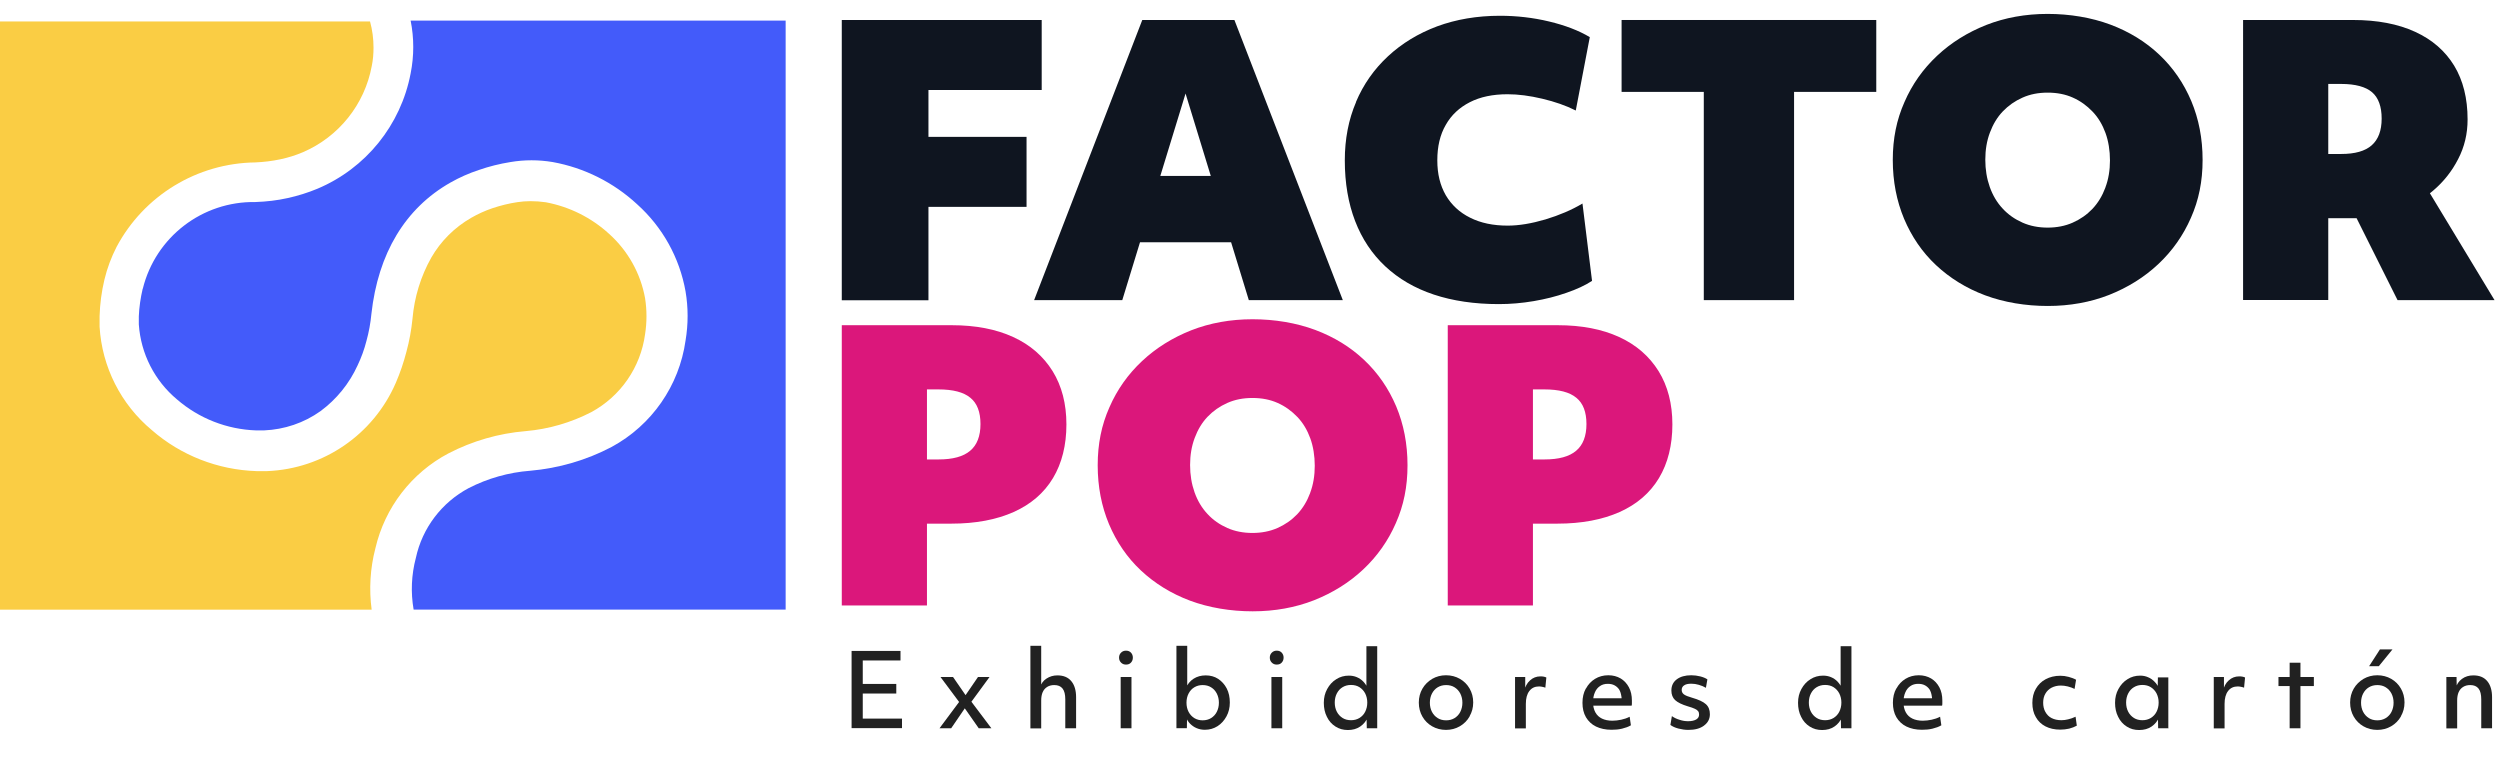 <?xml version="1.0" encoding="UTF-8"?>
<svg id="Layer_1" data-name="Layer 1" xmlns="http://www.w3.org/2000/svg" width="201.33" height="61" viewBox="0 0 201.33 61">
  <defs>
    <style>
      .cls-1 {
        fill: #0f1520;
      }

      .cls-2 {
        fill: #212121;
      }

      .cls-3 {
        fill: #facd44;
      }

      .cls-4 {
        fill: #db177b;
      }

      .cls-5 {
        fill: #435bfa;
      }
    </style>
  </defs>
  <g>
    <path class="cls-2" d="M68.57,52.42h3.95v.77h-3.48l.44-.69v6.06l-.44-.69h3.6v.77h-4.06v-6.22ZM69,55.08h3.18v.77h-3.18v-.77Z"/>
    <path class="cls-2" d="M79.84,58.65h-1.02l-1.28-1.83h.31l-1.25,1.83h-.94l1.75-2.35v.46l-1.67-2.24h1.01l1.16,1.68h-.3l1.15-1.68h.93l-1.62,2.21v-.43l1.77,2.35Z"/>
    <path class="cls-2" d="M82.98,52.01h.87v3.5l-.1-.14c.09-.31.26-.55.52-.72s.55-.26.88-.26c.49,0,.86.15,1.12.46.26.31.39.74.39,1.3v2.5h-.87v-2.33c0-.39-.07-.68-.22-.87-.15-.19-.37-.28-.67-.28-.22,0-.41.05-.57.15-.16.1-.28.24-.36.42s-.12.41-.12.67v2.25h-.87v-6.63Z"/>
    <path class="cls-2" d="M90.28,53.36c-.11-.11-.16-.24-.16-.4s.05-.29.16-.4.24-.16.4-.16.3.05.4.16c.1.11.15.24.15.4s-.05.29-.15.4c-.1.11-.23.16-.4.16s-.29-.05-.4-.16ZM90.25,54.52h.87v4.13h-.87v-4.13Z"/>
    <path class="cls-2" d="M94.74,52.01h.87v3.56l-.12-.14c.14-.33.35-.59.63-.77s.61-.27.98-.27.71.09,1,.28.52.45.69.77c.17.33.25.71.25,1.14,0,.41-.09.78-.27,1.11-.18.33-.42.6-.72.79-.3.19-.64.29-1.02.29-.23,0-.45-.04-.66-.13-.2-.08-.38-.21-.53-.36s-.27-.35-.35-.57l.11-.13-.02,1.06h-.84v-6.63ZM96.85,55.17c-.25,0-.47.06-.67.18-.2.12-.35.29-.46.5-.11.21-.17.46-.17.74s.06.53.17.74c.11.21.27.38.46.5.2.12.42.18.67.18s.49-.06.68-.18c.19-.12.35-.28.46-.5.11-.22.17-.46.17-.74s-.06-.52-.17-.74c-.11-.21-.26-.38-.46-.5-.19-.12-.42-.18-.68-.18Z"/>
    <path class="cls-2" d="M102.42,53.36c-.11-.11-.16-.24-.16-.4s.05-.29.16-.4.24-.16.4-.16.3.05.4.16c.1.11.15.24.15.4s-.05.29-.15.4c-.1.11-.23.16-.4.16s-.29-.05-.4-.16ZM102.39,54.52h.87v4.13h-.87v-4.13Z"/>
    <path class="cls-2" d="M110.91,58.65h-.84l-.02-1.07.12.14c-.14.34-.35.6-.63.79s-.61.28-.99.28-.7-.09-1-.28-.53-.45-.69-.78c-.17-.33-.25-.71-.25-1.13s.09-.78.27-1.11c.18-.33.42-.6.73-.79.31-.2.65-.29,1.02-.29.22,0,.44.04.63.12s.38.2.53.36c.15.16.28.35.37.57l-.12.13v-3.55h.87v6.63ZM108.8,58c.26,0,.48-.06.68-.18.19-.12.35-.28.46-.5.11-.22.17-.46.17-.74s-.06-.52-.17-.74c-.11-.21-.27-.38-.46-.5-.19-.12-.42-.18-.68-.18s-.48.06-.68.18-.35.29-.46.5-.17.46-.17.74.06.53.17.74c.11.21.27.38.46.5s.42.18.68.18Z"/>
    <path class="cls-2" d="M118.35,57.7c-.19.33-.46.6-.79.79-.33.19-.7.29-1.11.29s-.79-.1-1.12-.29c-.33-.19-.59-.45-.78-.78-.19-.33-.29-.71-.29-1.13s.1-.79.29-1.12c.19-.33.46-.59.79-.79.33-.19.7-.29,1.11-.29s.79.1,1.12.29c.33.19.59.45.78.78.19.33.29.7.29,1.12s-.1.78-.29,1.11ZM115.32,57.33c.11.21.27.38.46.5s.42.18.68.18.48-.06.68-.18c.19-.12.35-.28.46-.5.11-.22.17-.46.17-.74s-.06-.52-.17-.74c-.11-.21-.27-.38-.46-.5-.19-.12-.42-.18-.68-.18s-.48.06-.68.18-.35.29-.46.5-.17.46-.17.74.06.53.17.74Z"/>
    <path class="cls-2" d="M122,54.52h.83v1.24s-.09-.08-.09-.08c.08-.38.24-.68.48-.89.23-.21.51-.32.83-.32.08,0,.17,0,.26.02.09.02.17.04.22.07l-.08.82c-.07-.03-.15-.05-.25-.07-.09-.02-.18-.03-.26-.03-.33,0-.59.12-.78.37-.19.25-.28.59-.28,1.04v1.97h-.87v-4.13Z"/>
    <path class="cls-2" d="M127.72,55.45c.18-.33.42-.59.73-.78.31-.19.67-.29,1.07-.29.38,0,.71.09,1,.26.28.17.5.41.66.71.16.3.24.66.24,1.07,0,.07,0,.14,0,.21s0,.13-.02.2h-3.4v-.6h2.96l-.37.3c0-.09,0-.17,0-.25,0-.08,0-.15-.02-.22-.03-.21-.09-.39-.18-.54-.1-.14-.22-.25-.37-.33-.15-.08-.33-.12-.54-.12-.25,0-.46.06-.63.18-.18.12-.32.29-.41.51-.1.22-.15.49-.15.79,0,.33.07.6.19.82.12.22.3.39.53.5.23.11.51.17.84.17.23,0,.47-.03.71-.08s.47-.13.68-.24l.1.69c-.2.12-.43.2-.71.27s-.56.09-.85.09c-.48,0-.9-.09-1.25-.26s-.62-.43-.81-.75c-.19-.33-.28-.71-.28-1.16s.09-.82.27-1.15Z"/>
    <path class="cls-2" d="M137.22,58.44c-.31.23-.73.34-1.25.34-.27,0-.54-.04-.81-.11-.27-.07-.48-.17-.64-.29l.12-.71c.18.13.39.23.63.3.24.08.46.11.68.11.28,0,.49-.05.65-.14.15-.09.23-.22.23-.39,0-.11-.02-.2-.07-.27-.05-.07-.14-.14-.27-.2-.13-.06-.32-.13-.57-.2-.47-.14-.81-.31-1.02-.5-.2-.19-.3-.45-.3-.77,0-.38.14-.68.43-.9.29-.22.68-.33,1.17-.33.24,0,.48.03.72.09.24.06.43.14.58.24l-.12.68c-.17-.1-.36-.18-.57-.24-.2-.06-.4-.09-.61-.09-.25,0-.44.04-.57.13-.13.08-.2.21-.2.37,0,.15.06.27.18.36.12.09.34.18.66.27.52.15.89.32,1.11.52s.32.47.32.81c0,.38-.16.68-.47.91Z"/>
    <path class="cls-2" d="M149.1,58.65h-.84l-.02-1.07.12.14c-.14.34-.35.6-.63.79s-.61.28-.99.28-.7-.09-1-.28-.53-.45-.69-.78c-.17-.33-.25-.71-.25-1.13s.09-.78.27-1.11c.18-.33.42-.6.73-.79.31-.2.65-.29,1.02-.29.22,0,.44.04.63.12s.38.2.53.36c.15.16.28.35.37.57l-.12.13v-3.55h.87v6.63ZM146.98,58c.26,0,.48-.06.68-.18.19-.12.35-.28.46-.5.11-.22.17-.46.17-.74s-.06-.52-.17-.74c-.11-.21-.27-.38-.46-.5-.19-.12-.42-.18-.68-.18s-.48.06-.68.18-.35.29-.46.5-.17.46-.17.74.06.53.17.74c.11.21.27.38.46.5s.42.18.68.18Z"/>
    <path class="cls-2" d="M152.72,55.45c.18-.33.42-.59.73-.78.31-.19.67-.29,1.07-.29.38,0,.71.09,1,.26.28.17.5.41.66.71.16.3.24.66.24,1.07,0,.07,0,.14,0,.21s0,.13-.02.2h-3.4v-.6h2.96l-.37.3c0-.09,0-.17,0-.25,0-.08,0-.15-.02-.22-.03-.21-.09-.39-.18-.54-.1-.14-.22-.25-.37-.33-.15-.08-.33-.12-.54-.12-.25,0-.46.06-.63.18-.18.12-.32.29-.41.51-.1.22-.15.49-.15.79,0,.33.07.6.19.82.12.22.3.39.53.5.23.11.51.17.84.17.23,0,.47-.03.71-.08s.47-.13.68-.24l.1.69c-.2.12-.43.2-.71.27s-.56.09-.85.09c-.48,0-.9-.09-1.25-.26s-.62-.43-.81-.75c-.19-.33-.28-.71-.28-1.16s.09-.82.27-1.15Z"/>
    <path class="cls-2" d="M163.95,55.47c.19-.33.45-.59.79-.77s.73-.28,1.18-.28c.22,0,.45.03.67.09.22.06.42.13.6.23l-.12.74c-.16-.08-.35-.15-.55-.2-.2-.05-.39-.07-.56-.07-.28,0-.52.06-.74.17-.21.11-.38.27-.5.48-.12.2-.18.45-.18.73s.06.54.18.75c.12.21.28.38.5.49.22.11.48.17.78.17.18,0,.36-.02.55-.07.19-.04.38-.11.6-.21l.1.72c-.18.1-.39.18-.62.24-.23.05-.47.08-.71.08-.46,0-.86-.09-1.19-.26s-.6-.42-.78-.75c-.19-.32-.28-.7-.28-1.14s.09-.81.28-1.14Z"/>
    <path class="cls-2" d="M174.64,58.65h-.84l-.02-1.07.12.14c-.14.34-.35.6-.63.79s-.61.28-1,.28-.7-.09-1-.28-.53-.45-.69-.78c-.17-.33-.25-.71-.25-1.13s.09-.78.27-1.11c.18-.33.42-.6.73-.79.31-.2.65-.29,1.02-.29.23,0,.44.04.64.13.2.08.38.21.53.37.16.16.28.35.36.58l-.12.13.02-1.07h.84v4.13ZM172.53,58c.26,0,.48-.06.68-.18.19-.12.35-.28.46-.5.11-.22.17-.46.17-.74s-.06-.52-.17-.74c-.11-.21-.27-.38-.46-.5-.19-.12-.42-.18-.68-.18s-.48.06-.68.18-.35.29-.46.5-.17.46-.17.74.06.53.17.74c.11.21.27.38.46.5s.42.18.68.18Z"/>
    <path class="cls-2" d="M178.27,54.52h.83v1.24s-.09-.08-.09-.08c.08-.38.24-.68.48-.89.23-.21.51-.32.83-.32.08,0,.17,0,.26.02.09.02.17.04.22.07l-.08.82c-.07-.03-.15-.05-.25-.07-.09-.02-.18-.03-.26-.03-.33,0-.59.12-.78.37-.19.25-.28.59-.28,1.04v1.97h-.87v-4.13Z"/>
    <path class="cls-2" d="M183.49,54.52h2.85v.73h-2.85v-.73ZM184.39,53.37h.87v5.28h-.87v-5.28Z"/>
    <path class="cls-2" d="M193.35,57.7c-.19.33-.46.6-.79.79-.33.19-.7.29-1.11.29s-.79-.1-1.12-.29c-.33-.19-.59-.45-.78-.78-.19-.33-.29-.71-.29-1.13s.1-.79.29-1.12c.19-.33.46-.59.79-.79.33-.19.7-.29,1.11-.29s.79.1,1.12.29c.33.19.59.45.78.78.19.33.29.7.29,1.12s-.1.78-.29,1.11ZM190.31,57.33c.11.21.27.38.46.5s.42.18.68.18.48-.06.68-.18c.19-.12.35-.28.46-.5.11-.22.17-.46.17-.74s-.06-.52-.17-.74c-.11-.21-.27-.38-.46-.5-.19-.12-.42-.18-.68-.18s-.48.06-.68.18-.35.29-.46.5-.17.46-.17.74.06.53.17.74ZM191.66,52.3h1.01l-1.1,1.35h-.78l.87-1.35Z"/>
    <path class="cls-2" d="M197,54.52h.83l.02,1.05-.09-.13c.08-.33.25-.58.51-.77s.56-.28.91-.28c.49,0,.86.15,1.12.46.26.31.39.74.39,1.3v2.5h-.87v-2.33c0-.39-.07-.68-.22-.87-.15-.19-.37-.28-.67-.28-.22,0-.41.05-.57.15-.16.1-.28.24-.36.42s-.12.41-.12.67v2.25h-.87v-4.13Z"/>
  </g>
  <g>
    <g>
      <path class="cls-1" d="M67.8,1.61h16.09v5.64h-12.83l3.71-5.34v22.27h-6.98V1.61ZM70.91,11.02h11.76v5.64h-11.76v-5.64Z"/>
      <path class="cls-1" d="M91.99,1.61h7.42l8.73,22.56h-7.57l-5.91-19.3h1.63l-5.91,19.3h-7.1L91.99,1.61ZM89.88,14.17h11.16l1.63,5.34h-14.43l1.63-5.34Z"/>
      <path class="cls-1" d="M109.2,8.21c.6-1.42,1.46-2.64,2.58-3.68s2.44-1.84,3.96-2.41c1.52-.56,3.21-.85,5.05-.85,1.35,0,2.67.15,3.96.46,1.3.31,2.39.73,3.28,1.26l-1.13,5.91c-.79-.4-1.69-.71-2.7-.95s-1.94-.36-2.79-.36c-1.19,0-2.2.21-3.04.64-.84.43-1.49,1.03-1.94,1.83-.46.79-.68,1.74-.68,2.85s.23,2.02.68,2.81c.46.78,1.11,1.39,1.96,1.81.85.43,1.86.64,3.03.64.91,0,1.92-.17,3.04-.5,1.12-.34,2.11-.76,2.98-1.28l.77,6.23c-.55.36-1.24.68-2.06.96-.82.29-1.7.51-2.64.67-.94.16-1.88.24-2.81.24-1.96,0-3.71-.26-5.24-.77-1.53-.51-2.83-1.27-3.9-2.27-1.07-1-1.88-2.22-2.43-3.65-.55-1.43-.83-3.06-.83-4.88,0-1.72.3-3.29.91-4.71Z"/>
      <path class="cls-1" d="M137.21,7.4h-6.62V1.61h20.51v5.79h-6.62v16.77h-7.27V7.4Z"/>
      <path class="cls-1" d="M153.34,17.62c-.6-1.44-.91-3.01-.91-4.74s.31-3.24.94-4.66c.62-1.43,1.5-2.67,2.63-3.73,1.13-1.06,2.45-1.88,3.96-2.48,1.51-.59,3.16-.89,4.94-.89s3.52.29,5.05.86c1.52.57,2.84,1.38,3.95,2.43,1.11,1.05,1.96,2.29,2.57,3.73.6,1.43.91,3.01.91,4.74s-.31,3.24-.94,4.66c-.62,1.42-1.5,2.67-2.63,3.73-1.13,1.06-2.45,1.88-3.96,2.48-1.51.59-3.16.89-4.94.89s-3.52-.29-5.05-.86c-1.52-.57-2.84-1.39-3.95-2.43s-1.96-2.29-2.57-3.73ZM169.55,15.1c.25-.66.37-1.39.37-2.18s-.12-1.55-.36-2.21c-.24-.66-.58-1.24-1.04-1.72-.46-.48-.98-.86-1.59-1.13-.6-.27-1.28-.4-2.03-.4s-1.41.13-2.02.4c-.61.27-1.14.64-1.59,1.11-.45.47-.79,1.04-1.04,1.71-.25.66-.37,1.39-.37,2.18s.12,1.52.36,2.2c.24.67.58,1.25,1.04,1.74.45.49.99.86,1.6,1.13.61.27,1.29.4,2.02.4s1.41-.13,2.02-.4c.61-.27,1.14-.64,1.59-1.11.45-.48.79-1.04,1.04-1.71Z"/>
      <path class="cls-1" d="M180.64,1.61h8.85c1.96,0,3.63.32,5,.95,1.38.63,2.42,1.54,3.15,2.73.72,1.19,1.08,2.63,1.08,4.33,0,1.15-.25,2.21-.76,3.19-.5.98-1.17,1.82-1.99,2.52s-1.72,1.25-2.7,1.65c-.98.4-1.95.59-2.89.59h-6.77v-5.17h4.93c1.11,0,1.93-.23,2.46-.7s.8-1.18.8-2.15-.26-1.68-.77-2.12-1.35-.67-2.49-.67h-4.75l3.71-4.87v22.27h-6.86V1.61ZM188.12,14.25h6.77l6,9.92h-7.81l-4.96-9.92Z"/>
    </g>
    <g>
      <path class="cls-4" d="M67.8,26.19h8.85c1.92,0,3.57.32,4.94.95,1.38.63,2.43,1.55,3.18,2.75.74,1.2,1.11,2.63,1.11,4.29s-.36,3.12-1.08,4.32c-.72,1.2-1.78,2.11-3.16,2.73-1.39.62-3.06.94-5.02.94h-5.52v-5.17h4.48c1.15,0,2-.23,2.55-.7.55-.46.83-1.18.83-2.15s-.27-1.68-.82-2.12c-.54-.45-1.4-.67-2.57-.67h-4.63l3.71-4.87v22.27h-6.86v-22.56Z"/>
      <path class="cls-4" d="M89.31,42.21c-.6-1.44-.91-3.01-.91-4.74s.31-3.24.94-4.66c.62-1.43,1.5-2.67,2.63-3.73,1.13-1.06,2.45-1.88,3.96-2.48,1.51-.59,3.16-.89,4.94-.89s3.52.29,5.05.86c1.52.57,2.84,1.38,3.95,2.43,1.11,1.05,1.96,2.29,2.57,3.73.6,1.43.91,3.01.91,4.74s-.31,3.24-.94,4.66c-.62,1.42-1.5,2.67-2.63,3.73-1.13,1.06-2.45,1.88-3.96,2.48-1.51.59-3.16.89-4.94.89s-3.52-.29-5.05-.86c-1.52-.57-2.84-1.39-3.95-2.43s-1.96-2.29-2.57-3.73ZM105.51,39.69c.25-.66.37-1.39.37-2.18s-.12-1.55-.36-2.21c-.24-.66-.58-1.24-1.04-1.72-.46-.48-.98-.86-1.59-1.13-.6-.27-1.28-.4-2.03-.4s-1.41.13-2.02.4c-.61.27-1.14.64-1.59,1.11-.45.47-.79,1.04-1.04,1.71-.25.66-.37,1.39-.37,2.18s.12,1.52.36,2.2c.24.67.58,1.25,1.04,1.74.45.49.99.86,1.6,1.13.61.27,1.29.4,2.02.4s1.41-.13,2.02-.4c.61-.27,1.14-.64,1.59-1.11.45-.48.79-1.04,1.04-1.71Z"/>
      <path class="cls-4" d="M116.6,26.19h8.85c1.92,0,3.57.32,4.94.95,1.38.63,2.43,1.55,3.18,2.75.74,1.2,1.11,2.63,1.11,4.29s-.36,3.12-1.08,4.32c-.72,1.2-1.78,2.11-3.16,2.73-1.39.62-3.06.94-5.02.94h-5.52v-5.17h4.48c1.15,0,2-.23,2.55-.7.55-.46.83-1.18.83-2.15s-.27-1.68-.82-2.12c-.54-.45-1.4-.67-2.57-.67h-4.63l3.71-4.87v22.27h-6.86v-22.56Z"/>
    </g>
    <path class="cls-5" d="M11.5,23.25c1.03-4.16,4.79-7.05,9.07-6.98h0c.88-.03,1.75-.13,2.6-.32.82-.18,1.62-.43,2.39-.75,3.9-1.64,6.72-5.13,7.51-9.29.28-1.4.28-2.85,0-4.25h30.2v47.43h-29.96c-.24-1.38-.18-2.8.18-4.16.52-2.41,2.08-4.46,4.25-5.62,1.54-.79,3.23-1.27,4.96-1.4,2.29-.2,4.53-.85,6.56-1.92,3.23-1.75,5.44-4.93,5.95-8.57.22-1.31.22-2.65,0-3.95-.48-2.71-1.85-5.18-3.9-7.02-1.9-1.76-4.26-2.94-6.8-3.4-1.13-.19-2.28-.19-3.4,0h0c-.87.14-1.72.35-2.55.64-.79.26-1.56.6-2.28,1.01-3.65,2.07-5.83,5.71-6.37,10.58h0c-.07.74-.2,1.46-.4,2.18-.17.67-.41,1.33-.71,1.96-.67,1.47-1.7,2.74-2.99,3.69-1.33.95-2.91,1.48-4.54,1.55h-.65c-2.34-.08-4.59-.96-6.36-2.49-1.81-1.51-2.92-3.69-3.08-6.05v-.64h0c.03-.75.14-1.49.31-2.22Z"/>
    <path class="cls-3" d="M0,1.73h29.8c.19.69.28,1.4.28,2.11,0,.49-.04.99-.14,1.47-.57,3.1-2.66,5.71-5.55,6.95-.59.25-1.2.44-1.82.57-.66.14-1.33.22-2.01.25h0c-4.69.06-8.97,2.67-11.17,6.8-.43.84-.76,1.72-.98,2.64-.23.96-.36,1.95-.39,2.94v.85c.19,3.24,1.72,6.26,4.21,8.33,2.34,2.04,5.32,3.2,8.43,3.3h.85c4.54-.18,8.57-2.95,10.37-7.12.35-.81.63-1.64.85-2.49.24-.88.4-1.77.49-2.67h0c.15-1.72.66-3.4,1.51-4.91.77-1.34,1.88-2.44,3.22-3.21.54-.31,1.11-.57,1.7-.77.66-.22,1.34-.39,2.02-.49h0c.34-.05.69-.08,1.04-.08.42,0,.84.03,1.25.09,1.91.36,3.67,1.24,5.1,2.55,1.51,1.36,2.53,3.18,2.89,5.18.15.96.15,1.93,0,2.89-.36,2.67-1.97,5-4.33,6.28-1.65.85-3.44,1.37-5.29,1.53-2.17.18-4.28.79-6.21,1.79-2.98,1.57-5.13,4.37-5.89,7.65-.42,1.61-.52,3.29-.3,4.94H0V1.66s0,.07,0,.07Z"/>
  </g>
</svg>